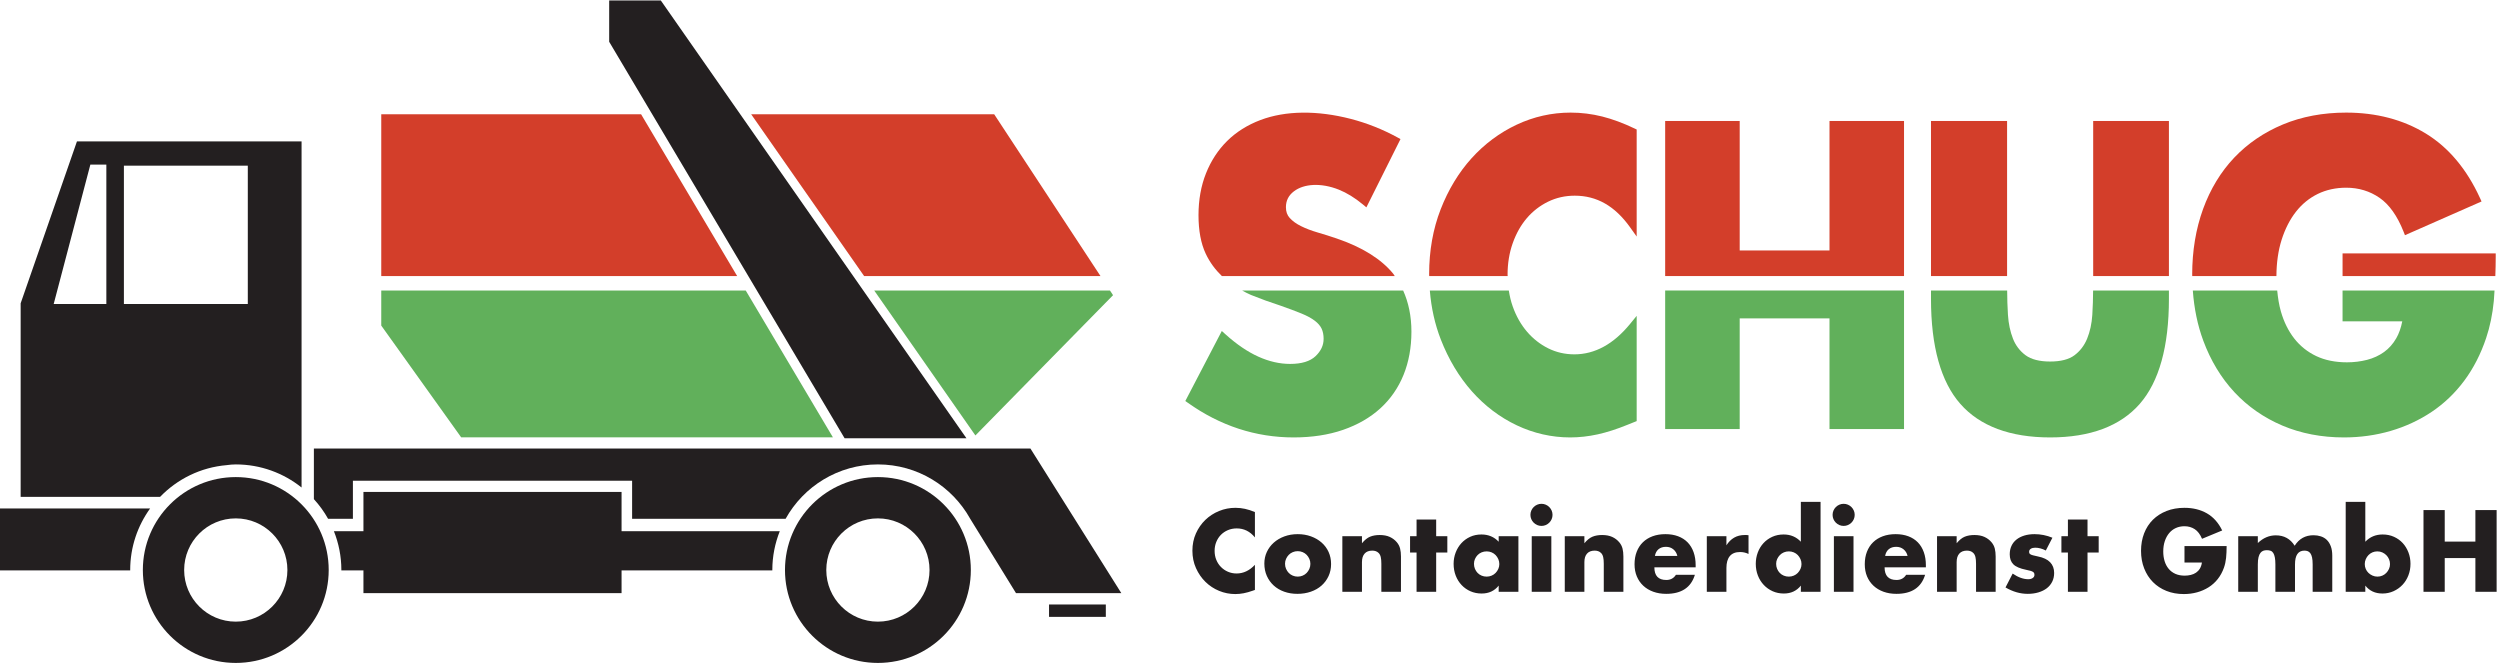 <?xml version="1.0" encoding="UTF-8" standalone="no"?>
<!DOCTYPE svg PUBLIC "-//W3C//DTD SVG 1.1//EN" "http://www.w3.org/Graphics/SVG/1.1/DTD/svg11.dtd">
<svg width="100%" height="100%" viewBox="0 0 1430 380" version="1.1" xmlns="http://www.w3.org/2000/svg" xmlns:xlink="http://www.w3.org/1999/xlink" xml:space="preserve" xmlns:serif="http://www.serif.com/" style="fill-rule:evenodd;clip-rule:evenodd;stroke-linejoin:round;stroke-miterlimit:2;">
    <g transform="matrix(4.167,0,0,4.167,0,0)">
        <path d="M52.335,39.877L52.335,44.692L63.306,60.035L114.335,60.035L102.366,39.877L52.335,39.877ZM120.002,39.877L133.892,59.774L152.788,40.52L152.365,39.877L120.002,39.877Z" style="fill:rgb(97,176,91);fill-rule:nonzero;"/>
        <path d="M17.872,78.245C17.872,75.088 18.892,72.176 20.606,69.796L0,69.796L0,78.3L17.875,78.3C17.875,78.281 17.872,78.263 17.872,78.245Z" style="fill:rgb(35,31,32);fill-rule:nonzero;"/>
        <path d="M85.322,72.913L85.322,67.527L49.889,67.527L49.889,72.913L45.834,72.913C46.488,74.565 46.859,76.36 46.859,78.244C46.859,78.263 46.856,78.28 46.856,78.299L49.889,78.299L49.889,81.417L85.322,81.417L85.322,78.299L106.019,78.299C106.019,78.28 106.016,78.263 106.016,78.244C106.016,76.36 106.387,74.565 107.041,72.913L85.322,72.913Z" style="fill:rgb(35,31,32);fill-rule:nonzero;"/>
        <path d="M153.921,81.417L141.449,61.574L43.086,61.574L43.086,68.515C43.832,69.336 44.492,70.235 45.035,71.212L48.443,71.212L48.443,65.992L86.769,65.992L86.769,71.212L107.84,71.212C110.314,66.764 115.058,63.75 120.509,63.75C125.961,63.75 130.703,66.764 133.179,71.212L139.464,81.417L153.921,81.417Z" style="fill:rgb(35,31,32);fill-rule:nonzero;"/>
        <path d="M133.266,78.245C133.266,71.2 127.554,65.489 120.509,65.489C113.465,65.489 107.754,71.2 107.754,78.245C107.754,85.29 113.465,91 120.509,91C127.554,91 133.266,85.29 133.266,78.245ZM127.596,78.245C127.596,82.159 124.424,85.332 120.509,85.332C116.595,85.332 113.424,82.159 113.424,78.245C113.424,74.331 116.595,71.158 120.509,71.158C124.424,71.158 127.596,74.331 127.596,78.245Z" style="fill:rgb(35,31,32);fill-rule:nonzero;"/>
        <path d="M45.121,78.245C45.121,71.2 39.41,65.489 32.365,65.489C25.32,65.489 19.609,71.2 19.609,78.245C19.609,85.29 25.32,91 32.365,91C39.41,91 45.121,85.29 45.121,78.245ZM39.452,78.245C39.452,82.159 36.279,85.332 32.365,85.332C28.451,85.332 25.279,82.159 25.279,78.245C25.279,74.331 28.451,71.158 32.365,71.158C36.279,71.158 39.452,74.331 39.452,78.245Z" style="fill:rgb(35,31,32);fill-rule:nonzero;"/>
        <rect x="144" y="82.977" width="7.795" height="1.7" style="fill:rgb(35,31,32);fill-rule:nonzero;"/>
        <path d="M83.621,0.063L83.621,5.733L115.937,60.158L132.662,60.158L90.708,0.063L83.621,0.063Z" style="fill:rgb(35,31,32);fill-rule:nonzero;"/>
        <path d="M172.261,70.288C171.785,70.09 171.331,69.944 170.9,69.849C170.469,69.755 170.03,69.708 169.584,69.708C168.801,69.708 168.052,69.854 167.338,70.147C166.624,70.439 165.997,70.846 165.457,71.366C164.916,71.887 164.485,72.507 164.163,73.225C163.841,73.944 163.68,74.735 163.68,75.597C163.68,76.46 163.843,77.256 164.171,77.984C164.498,78.713 164.931,79.343 165.472,79.873C166.012,80.404 166.637,80.815 167.346,81.108C168.054,81.4 168.796,81.546 169.569,81.546C169.946,81.546 170.328,81.509 170.714,81.435C171.101,81.36 171.517,81.244 171.964,81.085L172.261,80.981L172.261,77.531C171.517,78.324 170.679,78.721 169.748,78.721C169.321,78.721 168.925,78.641 168.558,78.483C168.191,78.324 167.871,78.106 167.599,77.828C167.326,77.551 167.113,77.224 166.959,76.847C166.805,76.47 166.729,76.058 166.729,75.612C166.729,75.176 166.805,74.77 166.959,74.393C167.113,74.016 167.323,73.691 167.591,73.419C167.859,73.146 168.179,72.93 168.55,72.772C168.922,72.613 169.326,72.534 169.762,72.534C170.754,72.534 171.587,72.945 172.261,73.768L172.261,70.288ZM176.537,76.713C176.631,76.505 176.755,76.321 176.908,76.163C177.062,76.004 177.245,75.88 177.459,75.791C177.672,75.701 177.897,75.657 178.135,75.657C178.373,75.657 178.599,75.701 178.812,75.791C179.025,75.88 179.209,76.004 179.362,76.163C179.516,76.321 179.64,76.507 179.734,76.72C179.828,76.934 179.875,77.159 179.875,77.397C179.875,77.645 179.828,77.875 179.734,78.088C179.64,78.302 179.516,78.488 179.362,78.646C179.209,78.805 179.025,78.929 178.812,79.018C178.599,79.107 178.373,79.152 178.135,79.152C177.897,79.152 177.672,79.107 177.459,79.018C177.245,78.929 177.062,78.805 176.908,78.646C176.755,78.488 176.631,78.302 176.537,78.088C176.442,77.875 176.395,77.64 176.395,77.382C176.395,77.144 176.442,76.921 176.537,76.713ZM173.897,79.055C174.125,79.566 174.44,80.005 174.841,80.371C175.243,80.738 175.721,81.021 176.276,81.219C176.832,81.417 177.436,81.517 178.091,81.517C178.755,81.517 179.372,81.417 179.942,81.219C180.512,81.021 181.001,80.741 181.407,80.379C181.814,80.017 182.134,79.586 182.367,79.085C182.599,78.584 182.716,78.032 182.716,77.427C182.716,76.822 182.602,76.269 182.374,75.768C182.146,75.268 181.826,74.837 181.415,74.475C181.003,74.113 180.517,73.83 179.957,73.627C179.397,73.424 178.79,73.322 178.135,73.322C177.471,73.322 176.859,73.426 176.299,73.634C175.738,73.842 175.255,74.128 174.849,74.489C174.442,74.851 174.125,75.278 173.897,75.768C173.669,76.259 173.555,76.787 173.555,77.352C173.555,77.977 173.669,78.545 173.897,79.055ZM184.263,81.234L186.955,81.234L186.955,77.159C186.955,76.653 187.076,76.264 187.319,75.992C187.562,75.719 187.911,75.583 188.367,75.583C188.536,75.583 188.695,75.607 188.843,75.657C188.992,75.707 189.126,75.791 189.245,75.91C189.384,76.049 189.48,76.235 189.535,76.467C189.589,76.7 189.617,77.005 189.617,77.382L189.617,81.234L192.309,81.234L192.309,76.386C192.309,75.979 192.269,75.617 192.19,75.3C192.11,74.983 191.961,74.695 191.743,74.437C191.476,74.12 191.151,73.875 190.769,73.701C190.388,73.528 189.929,73.441 189.394,73.441C188.888,73.441 188.447,73.518 188.07,73.671C187.693,73.825 187.321,74.125 186.955,74.571L186.955,73.605L184.263,73.605L184.263,81.234ZM198.674,75.85L198.674,73.605L197.142,73.605L197.142,71.314L194.45,71.314L194.45,73.605L193.558,73.605L193.558,75.85L194.45,75.85L194.45,81.234L197.142,81.234L197.142,75.85L198.674,75.85ZM202.466,76.735C202.555,76.532 202.676,76.351 202.83,76.192C202.984,76.034 203.167,75.91 203.381,75.82C203.594,75.731 203.824,75.687 204.072,75.687C204.31,75.687 204.535,75.731 204.749,75.82C204.962,75.91 205.145,76.034 205.299,76.192C205.453,76.351 205.576,76.537 205.671,76.75C205.765,76.963 205.812,77.189 205.812,77.427C205.812,77.665 205.765,77.888 205.671,78.096C205.576,78.304 205.453,78.488 205.299,78.646C205.145,78.805 204.962,78.929 204.749,79.018C204.535,79.107 204.31,79.152 204.072,79.152C203.824,79.152 203.594,79.107 203.381,79.018C203.167,78.929 202.984,78.805 202.83,78.646C202.676,78.488 202.555,78.302 202.466,78.088C202.377,77.875 202.332,77.645 202.332,77.397C202.332,77.159 202.377,76.938 202.466,76.735ZM205.723,74.363C205.098,73.699 204.31,73.367 203.358,73.367C202.793,73.367 202.277,73.473 201.811,73.686C201.345,73.9 200.944,74.19 200.607,74.556C200.27,74.923 200.007,75.352 199.819,75.843C199.63,76.334 199.536,76.852 199.536,77.397C199.536,77.982 199.633,78.522 199.826,79.018C200.019,79.514 200.289,79.945 200.637,80.312C200.984,80.679 201.39,80.964 201.856,81.167C202.322,81.37 202.833,81.472 203.388,81.472C204.37,81.472 205.148,81.11 205.723,80.386L205.723,81.234L208.43,81.234L208.43,73.605L205.723,73.605L205.723,74.363ZM210.259,81.234L212.951,81.234L212.951,73.605L210.259,73.605L210.259,81.234ZM210.199,71.262C210.279,71.446 210.387,71.607 210.526,71.745C210.665,71.884 210.826,71.993 211.01,72.073C211.193,72.152 211.389,72.192 211.597,72.192C211.805,72.192 212.001,72.152 212.185,72.073C212.368,71.993 212.529,71.884 212.668,71.745C212.807,71.607 212.916,71.446 212.995,71.262C213.074,71.079 213.114,70.883 213.114,70.675C213.114,70.466 213.074,70.271 212.995,70.087C212.916,69.904 212.807,69.743 212.668,69.604C212.529,69.465 212.368,69.356 212.185,69.277C212.001,69.197 211.805,69.158 211.597,69.158C211.389,69.158 211.193,69.197 211.01,69.277C210.826,69.356 210.665,69.465 210.526,69.604C210.387,69.743 210.279,69.904 210.199,70.087C210.12,70.271 210.08,70.466 210.08,70.675C210.08,70.883 210.12,71.079 210.199,71.262ZM214.795,81.234L217.487,81.234L217.487,77.159C217.487,76.653 217.608,76.264 217.851,75.992C218.094,75.719 218.443,75.583 218.899,75.583C219.068,75.583 219.227,75.607 219.375,75.657C219.524,75.707 219.658,75.791 219.777,75.91C219.916,76.049 220.012,76.235 220.067,76.467C220.121,76.7 220.149,77.005 220.149,77.382L220.149,81.234L222.841,81.234L222.841,76.386C222.841,75.979 222.801,75.617 222.722,75.3C222.642,74.983 222.493,74.695 222.275,74.437C222.008,74.12 221.683,73.875 221.301,73.701C220.919,73.528 220.461,73.441 219.926,73.441C219.42,73.441 218.979,73.518 218.602,73.671C218.225,73.825 217.853,74.125 217.487,74.571L217.487,73.605L214.795,73.605L214.795,81.234ZM227.168,76.311C227.237,75.915 227.404,75.607 227.666,75.389C227.929,75.171 228.269,75.062 228.685,75.062C229.082,75.062 229.419,75.176 229.696,75.404C229.974,75.632 230.158,75.935 230.247,76.311L227.168,76.311ZM232.76,77.873L232.76,77.59C232.76,76.926 232.666,76.329 232.478,75.798C232.289,75.268 232.017,74.819 231.66,74.452C231.303,74.086 230.866,73.805 230.351,73.612C229.835,73.419 229.255,73.322 228.611,73.322C227.956,73.322 227.369,73.419 226.848,73.612C226.328,73.805 225.884,74.08 225.517,74.437C225.15,74.794 224.868,75.228 224.67,75.739C224.471,76.249 224.372,76.822 224.372,77.456C224.372,78.071 224.476,78.626 224.685,79.122C224.893,79.618 225.188,80.044 225.569,80.401C225.951,80.758 226.41,81.033 226.945,81.227C227.481,81.42 228.07,81.517 228.715,81.517C230.817,81.517 232.13,80.644 232.656,78.899L230.053,78.899C229.756,79.375 229.315,79.613 228.73,79.613C227.639,79.613 227.094,79.033 227.094,77.873L232.76,77.873ZM234.292,81.234L236.984,81.234L236.984,77.962C236.984,77.248 237.14,76.705 237.452,76.334C237.764,75.962 238.233,75.776 238.858,75.776C239.274,75.776 239.661,75.865 240.018,76.044L240.018,73.471C239.908,73.451 239.812,73.441 239.728,73.441L239.497,73.441C238.942,73.441 238.456,73.562 238.04,73.805C237.623,74.048 237.271,74.398 236.984,74.854L236.984,73.605L234.292,73.605L234.292,81.234ZM243.951,76.735C244.045,76.532 244.169,76.351 244.323,76.192C244.477,76.034 244.66,75.91 244.873,75.82C245.086,75.731 245.312,75.687 245.55,75.687C245.788,75.687 246.013,75.731 246.227,75.82C246.44,75.91 246.623,76.034 246.777,76.192C246.93,76.351 247.054,76.537 247.149,76.75C247.243,76.963 247.29,77.189 247.29,77.427C247.29,77.665 247.243,77.888 247.149,78.096C247.054,78.304 246.93,78.488 246.777,78.646C246.623,78.805 246.44,78.929 246.227,79.018C246.013,79.107 245.788,79.152 245.55,79.152C245.302,79.152 245.071,79.107 244.858,79.018C244.645,78.929 244.462,78.805 244.308,78.646C244.154,78.488 244.033,78.302 243.944,78.088C243.854,77.875 243.81,77.645 243.81,77.397C243.81,77.159 243.857,76.938 243.951,76.735ZM247.201,74.363C246.576,73.699 245.788,73.367 244.836,73.367C244.271,73.367 243.753,73.473 243.282,73.686C242.811,73.9 242.407,74.19 242.07,74.556C241.733,74.923 241.472,75.352 241.289,75.843C241.105,76.334 241.014,76.852 241.014,77.397C241.014,77.972 241.111,78.507 241.304,79.003C241.497,79.499 241.767,79.93 242.114,80.297C242.461,80.664 242.868,80.951 243.334,81.16C243.8,81.368 244.31,81.472 244.866,81.472C245.847,81.472 246.626,81.11 247.201,80.386L247.201,81.234L249.907,81.234L249.907,68.89L247.201,68.89L247.201,74.363ZM251.737,81.234L254.429,81.234L254.429,73.605L251.737,73.605L251.737,81.234ZM251.677,71.262C251.756,71.446 251.865,71.607 252.004,71.745C252.143,71.884 252.304,71.993 252.488,72.073C252.671,72.152 252.867,72.192 253.075,72.192C253.283,72.192 253.479,72.152 253.663,72.073C253.846,71.993 254.007,71.884 254.146,71.745C254.285,71.607 254.394,71.446 254.473,71.262C254.552,71.079 254.592,70.883 254.592,70.675C254.592,70.466 254.552,70.271 254.473,70.087C254.394,69.904 254.285,69.743 254.146,69.604C254.007,69.465 253.846,69.356 253.663,69.277C253.479,69.197 253.283,69.158 253.075,69.158C252.867,69.158 252.671,69.197 252.488,69.277C252.304,69.356 252.143,69.465 252.004,69.604C251.865,69.743 251.756,69.904 251.677,70.087C251.598,70.271 251.558,70.466 251.558,70.675C251.558,70.883 251.598,71.079 251.677,71.262ZM258.771,76.311C258.84,75.915 259.006,75.607 259.269,75.389C259.532,75.171 259.872,75.062 260.288,75.062C260.683,75.062 261.022,75.176 261.299,75.404C261.577,75.632 261.76,75.935 261.85,76.311L258.771,76.311ZM264.363,77.873L264.363,77.59C264.363,76.926 264.269,76.329 264.08,75.798C263.892,75.268 263.619,74.819 263.262,74.452C262.906,74.086 262.469,73.805 261.954,73.612C261.437,73.419 260.858,73.322 260.213,73.322C259.558,73.322 258.971,73.419 258.45,73.612C257.931,73.805 257.487,74.08 257.12,74.437C256.752,74.794 256.471,75.228 256.272,75.739C256.074,76.249 255.975,76.822 255.975,77.456C255.975,78.071 256.079,78.626 256.286,79.122C256.496,79.618 256.79,80.044 257.172,80.401C257.553,80.758 258.013,81.033 258.548,81.227C259.083,81.42 259.673,81.517 260.318,81.517C262.42,81.517 263.733,80.644 264.259,78.899L261.656,78.899C261.359,79.375 260.917,79.613 260.333,79.613C259.242,79.613 258.696,79.033 258.696,77.873L264.363,77.873ZM265.895,81.234L268.587,81.234L268.587,77.159C268.587,76.653 268.708,76.264 268.951,75.992C269.194,75.719 269.543,75.583 269.999,75.583C270.168,75.583 270.327,75.607 270.475,75.657C270.624,75.707 270.758,75.791 270.877,75.91C271.016,76.049 271.112,76.235 271.167,76.467C271.221,76.7 271.249,77.005 271.249,77.382L271.249,81.234L273.941,81.234L273.941,76.386C273.941,75.979 273.901,75.617 273.822,75.3C273.742,74.983 273.593,74.695 273.375,74.437C273.108,74.12 272.783,73.875 272.401,73.701C272.019,73.528 271.561,73.441 271.026,73.441C270.52,73.441 270.079,73.518 269.702,73.671C269.325,73.825 268.953,74.125 268.587,74.571L268.587,73.605L265.895,73.605L265.895,81.234ZM281.733,73.813C280.94,73.486 280.122,73.322 279.279,73.322C278.764,73.322 278.295,73.387 277.874,73.515C277.452,73.644 277.093,73.828 276.796,74.066C276.498,74.304 276.27,74.594 276.112,74.936C275.953,75.278 275.874,75.662 275.874,76.088C275.874,76.673 276.04,77.132 276.372,77.464C276.704,77.796 277.287,78.046 278.119,78.215C278.367,78.265 278.568,78.312 278.722,78.356C278.875,78.401 278.992,78.451 279.071,78.505C279.15,78.56 279.203,78.619 279.227,78.683C279.252,78.748 279.265,78.83 279.265,78.929C279.265,79.097 279.185,79.236 279.027,79.345C278.868,79.454 278.665,79.509 278.417,79.509C277.743,79.509 277.029,79.251 276.275,78.735L275.294,80.639C276.295,81.224 277.311,81.517 278.343,81.517C278.878,81.517 279.369,81.45 279.815,81.316C280.261,81.182 280.643,80.994 280.96,80.751C281.277,80.508 281.525,80.208 281.704,79.851C281.882,79.494 281.971,79.092 281.971,78.646C281.971,78.051 281.788,77.563 281.421,77.181C281.054,76.8 280.499,76.534 279.755,76.386C279.488,76.326 279.272,76.277 279.108,76.237C278.945,76.197 278.821,76.153 278.737,76.103C278.652,76.054 278.598,76.002 278.573,75.947C278.548,75.893 278.536,75.82 278.536,75.731C278.536,75.563 278.613,75.429 278.766,75.33C278.92,75.231 279.121,75.181 279.369,75.181C279.845,75.181 280.33,75.31 280.826,75.568L281.733,73.813ZM288.084,75.85L288.084,73.605L286.552,73.605L286.552,71.314L283.86,71.314L283.86,73.605L282.967,73.605L282.967,75.85L283.86,75.85L283.86,81.234L286.552,81.234L286.552,75.85L288.084,75.85ZM299.862,77.218L302.256,77.218C302.207,77.546 302.113,77.823 301.974,78.051C301.835,78.28 301.659,78.465 301.446,78.609C301.233,78.753 300.992,78.857 300.725,78.921C300.457,78.986 300.179,79.018 299.892,79.018C299.406,79.018 298.979,78.936 298.613,78.773C298.246,78.609 297.938,78.378 297.691,78.081C297.443,77.784 297.257,77.432 297.133,77.025C297.009,76.619 296.947,76.177 296.947,75.701C296.947,75.176 297.019,74.7 297.163,74.274C297.306,73.848 297.505,73.483 297.758,73.181C298.01,72.878 298.315,72.645 298.672,72.482C299.029,72.318 299.426,72.236 299.862,72.236C300.387,72.236 300.856,72.37 301.268,72.638C301.679,72.906 302.013,73.347 302.271,73.961L305.038,72.816C304.522,71.755 303.823,70.972 302.941,70.466C302.058,69.961 301.032,69.708 299.862,69.708C298.96,69.708 298.142,69.852 297.408,70.139C296.674,70.427 296.047,70.829 295.527,71.344C295.006,71.86 294.605,72.482 294.322,73.21C294.04,73.939 293.898,74.74 293.898,75.612C293.898,76.495 294.042,77.3 294.33,78.029C294.617,78.758 295.019,79.382 295.534,79.903C296.05,80.423 296.667,80.828 297.386,81.115C298.105,81.402 298.9,81.546 299.773,81.546C300.407,81.546 301.012,81.467 301.587,81.308C302.162,81.15 302.69,80.919 303.171,80.617C303.652,80.314 304.071,79.938 304.428,79.486C304.785,79.035 305.067,78.517 305.276,77.932C305.424,77.516 305.523,77.065 305.573,76.579C305.622,76.093 305.647,75.553 305.647,74.958L299.862,74.958L299.862,77.218ZM307.239,81.234L309.93,81.234L309.93,77.471C309.93,77.065 309.962,76.735 310.027,76.482C310.091,76.229 310.181,76.031 310.295,75.887C310.409,75.744 310.54,75.647 310.689,75.597C310.838,75.548 310.996,75.523 311.165,75.523C311.363,75.523 311.537,75.55 311.685,75.605C311.834,75.659 311.955,75.761 312.05,75.91C312.144,76.058 312.216,76.259 312.265,76.512C312.315,76.765 312.34,77.085 312.34,77.471L312.34,81.234L315.032,81.234L315.032,77.471C315.032,76.212 315.463,75.583 316.325,75.583C316.484,75.583 316.633,75.607 316.772,75.657C316.91,75.707 317.032,75.801 317.136,75.939C317.24,76.078 317.319,76.272 317.374,76.519C317.428,76.767 317.456,77.085 317.456,77.471L317.456,81.234L320.148,81.234L320.148,76.282C320.148,75.776 320.081,75.345 319.947,74.988C319.813,74.631 319.632,74.341 319.404,74.118C319.176,73.895 318.903,73.731 318.586,73.627C318.269,73.523 317.932,73.471 317.575,73.471C316.454,73.471 315.592,73.952 314.987,74.913C314.392,73.961 313.529,73.486 312.399,73.486C311.487,73.486 310.664,73.838 309.93,74.541L309.93,73.605L307.239,73.605L307.239,81.234ZM327.933,78.096C327.839,78.304 327.715,78.488 327.561,78.646C327.407,78.805 327.227,78.929 327.018,79.018C326.81,79.107 326.587,79.152 326.349,79.152C326.111,79.152 325.886,79.105 325.673,79.011C325.459,78.916 325.273,78.793 325.115,78.639C324.956,78.485 324.832,78.304 324.743,78.096C324.654,77.888 324.609,77.665 324.609,77.427C324.609,77.189 324.656,76.963 324.75,76.75C324.845,76.537 324.968,76.351 325.122,76.192C325.276,76.034 325.457,75.91 325.665,75.82C325.873,75.731 326.096,75.687 326.334,75.687C326.582,75.687 326.81,75.734 327.018,75.828C327.227,75.922 327.41,76.049 327.569,76.207C327.727,76.366 327.851,76.552 327.941,76.765C328.03,76.978 328.074,77.204 328.074,77.442C328.074,77.67 328.027,77.888 327.933,78.096ZM321.992,68.89L321.992,81.234L324.684,81.234L324.684,80.386C325.258,81.11 326.042,81.472 327.033,81.472C327.579,81.472 328.087,81.365 328.558,81.152C329.029,80.939 329.438,80.649 329.785,80.282C330.132,79.915 330.402,79.484 330.595,78.988C330.789,78.493 330.885,77.962 330.885,77.397C330.885,76.842 330.791,76.319 330.603,75.828C330.414,75.337 330.154,74.911 329.822,74.549C329.49,74.187 329.088,73.9 328.617,73.686C328.146,73.473 327.628,73.367 327.063,73.367C326.111,73.367 325.318,73.699 324.684,74.363L324.684,68.89L321.992,68.89ZM335.585,70.02L332.67,70.02L332.67,81.234L335.585,81.234L335.585,76.609L339.794,76.609L339.794,81.234L342.709,81.234L342.709,70.02L339.794,70.02L339.794,74.348L335.585,74.348L335.585,70.02Z" style="fill:rgb(35,31,32);fill-rule:nonzero;"/>
        <path d="M196.271,39.877C196.465,42.265 196.967,44.524 197.782,46.611C198.847,49.338 200.28,51.729 202.043,53.717C203.813,55.714 205.887,57.283 208.206,58.382C210.534,59.485 213.003,60.045 215.542,60.045C216.78,60.045 218.05,59.903 219.318,59.623C220.57,59.347 221.944,58.905 223.399,58.312L224.665,57.803L224.665,43.356L223.777,44.443C221.507,47.229 218.928,48.641 216.114,48.641C214.832,48.641 213.625,48.363 212.525,47.817C211.416,47.266 210.435,46.496 209.61,45.53C208.78,44.561 208.122,43.398 207.652,42.073C207.406,41.381 207.231,40.645 207.113,39.877L196.271,39.877Z" style="fill:rgb(97,176,91);fill-rule:nonzero;"/>
        <path d="M167.717,45.435L162.708,55.046L163.064,55.298C167.493,58.449 172.376,60.045 177.576,60.045C180.087,60.045 182.372,59.696 184.365,59.005C186.37,58.311 188.09,57.319 189.477,56.055C190.867,54.788 191.939,53.244 192.661,51.466C193.38,49.698 193.745,47.7 193.745,45.528C193.745,43.38 193.34,41.507 192.609,39.877L170.503,39.877C170.904,40.089 171.296,40.315 171.725,40.489C173.046,41.023 174.402,41.515 175.745,41.947C176.911,42.357 177.861,42.712 178.648,43.034C179.406,43.343 180.027,43.68 180.49,44.035C180.924,44.368 181.236,44.73 181.415,45.11C181.598,45.499 181.691,45.971 181.691,46.513C181.691,47.401 181.329,48.178 180.585,48.89C179.842,49.597 178.669,49.955 177.092,49.955C175.665,49.955 174.199,49.621 172.736,48.959C171.251,48.292 169.725,47.251 168.197,45.869L167.717,45.435Z" style="fill:rgb(97,176,91);fill-rule:nonzero;"/>
        <path d="M301.006,39.877C301.184,42.344 301.66,44.657 302.444,46.769C303.458,49.502 304.895,51.879 306.716,53.835C308.541,55.795 310.755,57.337 313.296,58.417C315.834,59.497 318.68,60.045 321.753,60.045C323.986,60.045 326.146,59.743 328.173,59.149C330.203,58.554 332.093,57.676 333.792,56.539C335.498,55.397 337.004,53.957 338.265,52.259C339.527,50.561 340.539,48.589 341.271,46.399C341.795,44.842 342.149,43.128 342.325,41.304C342.368,40.855 342.39,40.353 342.422,39.877L321.56,39.877L321.56,44.11L329.757,44.11C329.582,45.003 329.307,45.781 328.937,46.428C328.492,47.204 327.926,47.842 327.252,48.324C326.566,48.816 325.783,49.176 324.923,49.396C324.043,49.622 323.115,49.736 322.164,49.736C320.564,49.736 319.147,49.448 317.952,48.881C316.76,48.316 315.745,47.507 314.939,46.478C314.125,45.439 313.505,44.188 313.097,42.76C312.838,41.86 312.688,40.885 312.59,39.877L301.006,39.877Z" style="fill:rgb(97,176,91);fill-rule:nonzero;"/>
        <path d="M228.576,39.877L228.576,58.896L238.806,58.896L238.806,43.704L251.134,43.704L251.134,58.896L261.364,58.896L261.364,39.877L228.576,39.877Z" style="fill:rgb(97,176,91);fill-rule:nonzero;"/>
        <path d="M265.066,39.877L265.066,41.037C265.066,47.558 266.421,52.404 269.094,55.441C271.783,58.496 275.93,60.045 281.419,60.045C286.911,60.045 291.05,58.495 293.722,55.44C296.378,52.402 297.725,47.557 297.725,41.037L297.725,39.877L287.318,39.877C287.312,40.969 287.282,42.088 287.209,43.222C287.132,44.423 286.893,45.522 286.499,46.487C286.117,47.421 285.532,48.189 284.757,48.769C284,49.338 282.876,49.627 281.419,49.627C279.962,49.627 278.829,49.337 278.053,48.766C277.267,48.187 276.684,47.423 276.32,46.493C275.939,45.525 275.707,44.425 275.63,43.222C275.557,42.092 275.527,40.973 275.521,39.877L265.066,39.877Z" style="fill:rgb(97,176,91);fill-rule:nonzero;"/>
        <path d="M223.758,31.197L224.665,32.469L224.665,17.777L224.381,17.641C222.835,16.901 221.337,16.346 219.928,15.992C218.514,15.637 217.055,15.457 215.59,15.457C213.02,15.457 210.528,16.016 208.183,17.12C205.848,18.219 203.767,19.769 201.998,21.727C200.233,23.681 198.807,26.037 197.76,28.726C196.709,31.419 196.176,34.419 196.176,37.643C196.176,37.727 196.186,37.809 196.187,37.894L206.958,37.894C206.957,37.825 206.943,37.765 206.943,37.697C206.943,36.154 207.182,34.7 207.653,33.373C208.121,32.052 208.772,30.899 209.587,29.944C210.394,28.999 211.374,28.239 212.499,27.687C213.618,27.139 214.85,26.861 216.161,26.861C219.194,26.861 221.678,28.28 223.758,31.197Z" style="fill:rgb(211,62,42);fill-rule:nonzero;"/>
        <path d="M187.561,28.463L192.244,19.09L191.821,18.859C189.792,17.751 187.642,16.897 185.428,16.322C180.821,15.129 176.458,15.175 173.024,16.475C171.233,17.152 169.694,18.121 168.448,19.353C167.205,20.583 166.228,22.077 165.546,23.795C164.863,25.505 164.517,27.438 164.517,29.538C164.517,31.647 164.849,33.422 165.503,34.815C166.073,36.027 166.838,37.037 167.725,37.893L191.457,37.893C191.38,37.791 191.325,37.672 191.245,37.573C189.599,35.556 186.987,33.928 183.478,32.734C182.612,32.439 181.737,32.163 180.853,31.906C180.011,31.66 179.244,31.367 178.575,31.033C177.938,30.718 177.419,30.342 177.033,29.914C176.686,29.531 176.518,29.05 176.518,28.442C176.518,27.54 176.875,26.828 177.61,26.266C178.994,25.206 181.353,25.068 183.775,26.032C184.868,26.468 185.978,27.151 187.076,28.061L187.561,28.463Z" style="fill:rgb(211,62,42);fill-rule:nonzero;"/>
        <path d="M342.531,37.893C342.561,37.049 342.585,36.193 342.585,35.287L342.585,34.787L321.561,34.787L321.561,37.893L342.531,37.893ZM330.126,32.285L340.639,27.655L340.429,27.194C338.611,23.214 336.105,20.23 332.977,18.323C329.857,16.421 326.184,15.457 322.061,15.457C318.885,15.457 315.963,16.005 313.376,17.084C310.783,18.165 308.535,19.696 306.695,21.636C304.854,23.576 303.414,25.946 302.417,28.682C301.424,31.409 300.92,34.442 300.92,37.696C300.92,37.763 300.927,37.826 300.928,37.893L312.481,37.893C312.492,36.072 312.727,34.396 313.195,32.919C313.672,31.416 314.337,30.115 315.172,29.053C315.995,28.004 317.002,27.185 318.162,26.618C319.323,26.053 320.635,25.766 322.061,25.766C323.767,25.766 325.308,26.234 326.641,27.156C327.975,28.079 329.083,29.642 329.936,31.802L330.126,32.285Z" style="fill:rgb(211,62,42);fill-rule:nonzero;"/>
        <path d="M261.364,37.893L261.364,16.607L251.134,16.607L251.134,34.381L238.806,34.381L238.806,16.607L228.576,16.607L228.576,37.893L261.364,37.893Z" style="fill:rgb(211,62,42);fill-rule:nonzero;"/>
        <path d="M297.725,16.607L287.329,16.607L287.329,37.894L297.725,37.894L297.725,16.607ZM275.51,16.607L265.066,16.607L265.066,37.894L275.51,37.894L275.51,16.607Z" style="fill:rgb(211,62,42);fill-rule:nonzero;"/>
        <path d="M151.061,37.893L136.471,15.684L103.112,15.684L118.616,37.893L151.061,37.893ZM101.188,37.893L88.001,15.684L52.335,15.684L52.335,37.893L101.188,37.893Z" style="fill:rgb(211,62,42);fill-rule:nonzero;"/>
        <path d="M14.598,41.733L7.369,41.733L12.402,22.599L14.598,22.599L14.598,41.733ZM17.008,22.741L34.016,22.741L34.016,41.733L17.008,41.733L17.008,22.741ZM31.127,63.847C31.536,63.788 31.948,63.751 32.366,63.751C35.783,63.751 38.918,64.941 41.396,66.919L41.396,19.41L10.563,19.41L2.835,41.636L2.835,68.209L21.969,68.209C24.329,65.764 27.539,64.152 31.127,63.847Z" style="fill:rgb(35,31,32);fill-rule:nonzero;"/>
    </g>
</svg>
